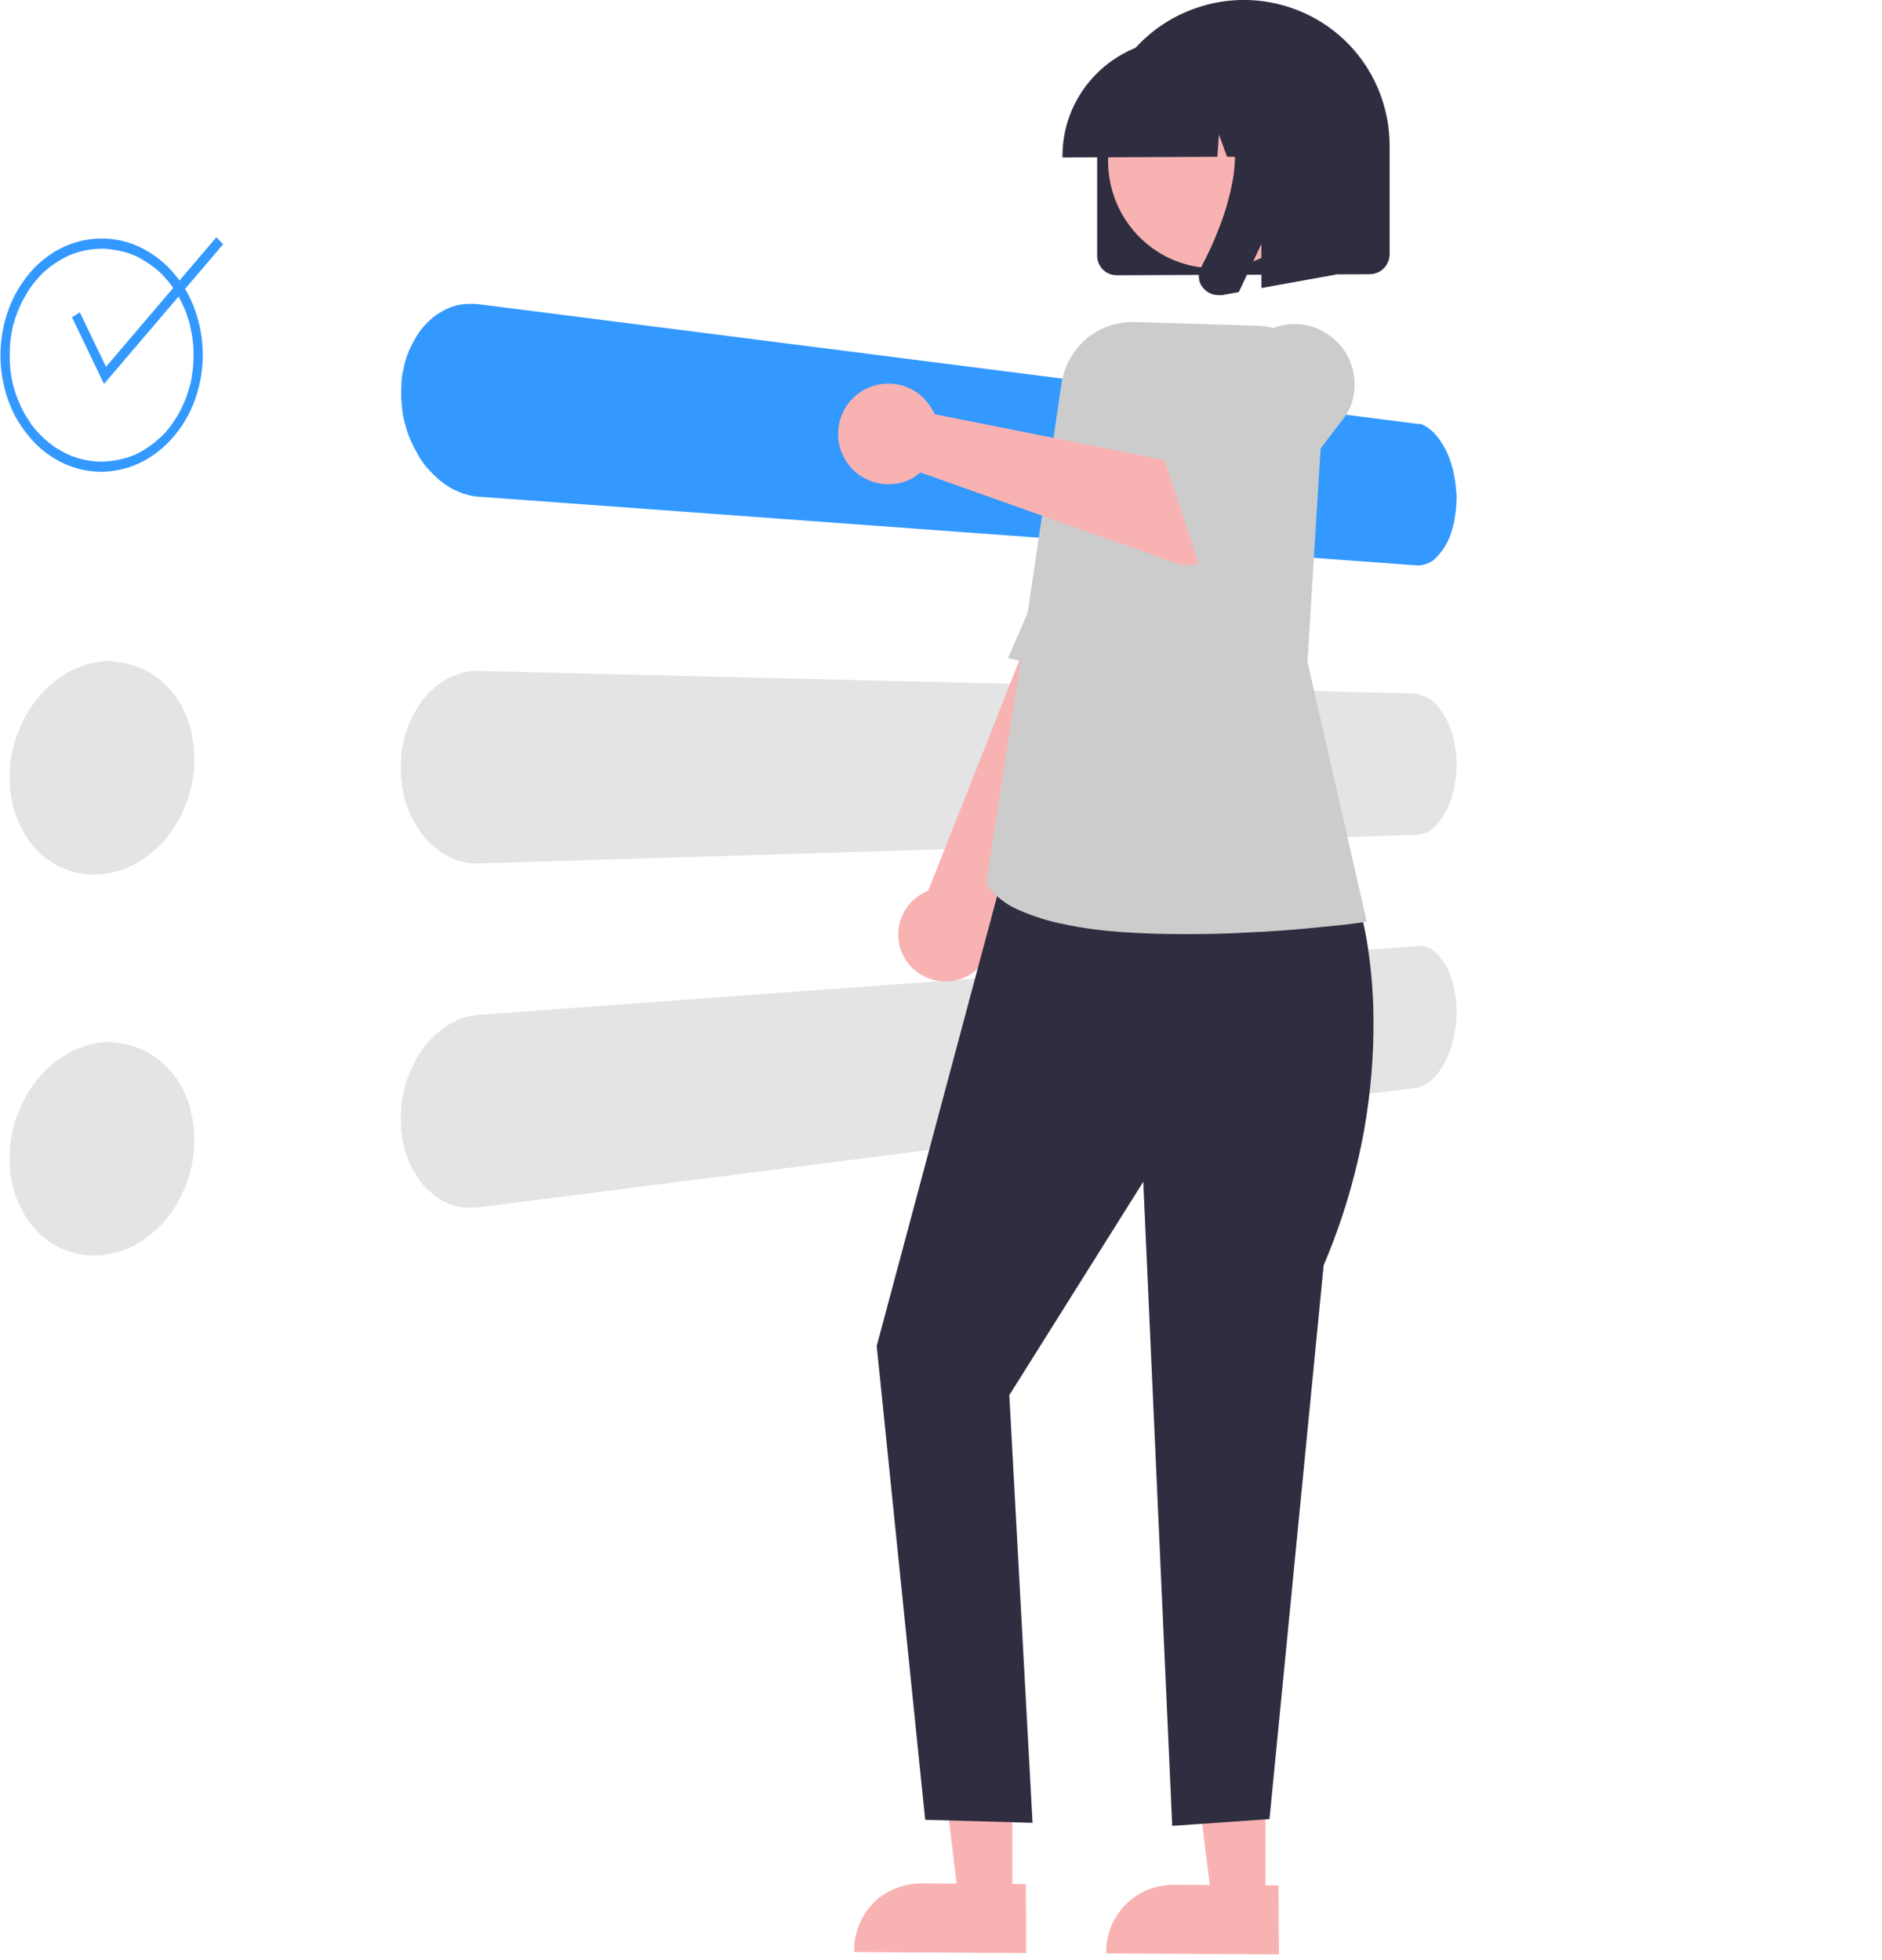 <?xml version="1.0" encoding="utf-8"?>
<!-- Generator: Adobe Illustrator 24.1.0, SVG Export Plug-In . SVG Version: 6.00 Build 0)  -->
<svg version="1.1" id="a88bfab2-2a3c-46f9-a795-93d759d2a03a"
	 xmlns="http://www.w3.org/2000/svg" xmlns:xlink="http://www.w3.org/1999/xlink" x="0px" y="0px" viewBox="0 0 559.2 582.5"
	 style="enable-background:new 0 0 559.2 582.5;" xml:space="preserve">
<style type="text/css">
	.st0{fill:#3399FF;}
	.st1{fill:#E4E4E4;}
	.st2{fill:#F9B2B2;}
	.st3{fill:#CCCCCC;}
	.st4{fill:#2F2E41;}
</style>
<path id="f3dd3be3-e3f2-4729-8854-c6cb5bd65852" class="st0" d="M420.7,125.9L142.2,90.4c-0.8-0.1-1.5-0.1-2.3-0.1
	c-0.7,0-1.5,0-2.2,0.1c-0.7,0.1-1.5,0.2-2.2,0.4c-0.7,0.2-1.4,0.4-2.1,0.7c-0.7,0.3-1.3,0.6-2,1c-0.7,0.4-1.3,0.8-1.9,1.2
	c-0.6,0.4-1.2,0.9-1.8,1.5c-0.6,0.5-1.1,1.1-1.7,1.7c-0.5,0.6-1,1.2-1.5,1.9c-0.5,0.7-0.9,1.4-1.3,2.1c-0.4,0.7-0.8,1.5-1.2,2.3
	s-0.7,1.6-1,2.4c-0.3,0.9-0.6,1.7-0.8,2.6s-0.4,1.8-0.6,2.8c-0.2,0.9-0.3,1.9-0.3,2.8s-0.1,1.9-0.1,2.9c0,1,0,2,0.1,2.9
	s0.2,2,0.3,2.9c0.2,1,0.3,1.9,0.6,2.9s0.5,1.9,0.8,2.8c0.3,0.9,0.6,1.8,1,2.6c0.4,0.9,0.7,1.7,1.2,2.5s0.9,1.6,1.3,2.4
	c0.5,0.8,1,1.5,1.5,2.2c0.5,0.7,1.1,1.4,1.7,2c0.6,0.6,1.2,1.2,1.8,1.8s1.2,1.1,1.9,1.6c0.6,0.5,1.3,0.9,2,1.4
	c0.7,0.4,1.4,0.8,2.1,1.1c0.7,0.3,1.4,0.6,2.2,0.9c0.7,0.2,1.5,0.4,2.2,0.6c0.7,0.1,1.5,0.3,2.3,0.3L420.7,168
	c0.8,0.1,1.6,0,2.4-0.2c0.4-0.1,0.8-0.3,1.2-0.4c0.4-0.2,0.8-0.4,1.1-0.6c0.4-0.2,0.7-0.5,1-0.8c0.3-0.3,0.7-0.6,1-1
	c0.3-0.4,0.6-0.7,0.9-1.1c0.3-0.4,0.6-0.8,0.9-1.3c0.3-0.5,0.5-0.9,0.8-1.4c0.2-0.5,0.5-1,0.7-1.5c0.2-0.5,0.4-1.1,0.6-1.7
	c0.2-0.6,0.3-1.2,0.5-1.8c0.2-0.6,0.3-1.3,0.4-1.9s0.2-1.3,0.3-2c0.1-0.7,0.1-1.3,0.2-2c0-0.7,0.1-1.4,0.1-2.1c0-0.7,0-1.4-0.1-2.1
	s-0.1-1.4-0.2-2.1c-0.1-0.7-0.2-1.4-0.3-2c-0.1-0.7-0.3-1.3-0.4-2c-0.1-0.6-0.3-1.3-0.5-1.9c-0.2-0.6-0.4-1.2-0.6-1.8
	c-0.2-0.6-0.4-1.1-0.7-1.7c-0.2-0.5-0.5-1.1-0.8-1.6c-0.3-0.5-0.6-1-0.9-1.5c-0.3-0.5-0.6-0.9-0.9-1.3c-0.3-0.4-0.6-0.8-1-1.2
	c-0.3-0.4-0.7-0.7-1-1c-0.4-0.3-0.7-0.6-1.1-0.9c-0.4-0.2-0.8-0.5-1.2-0.7c-0.4-0.2-0.8-0.3-1.2-0.5
	C421.6,126.1,421.2,126,420.7,125.9"/>
<path id="f1003c66-3f14-4be1-907c-7cdab0d8529f" class="st1" d="M420.7,206.1l-278.6-6.7c-1.5,0-3,0.1-4.5,0.5
	c-0.7,0.2-1.5,0.4-2.2,0.7c-0.7,0.3-1.4,0.6-2.1,0.9c-0.7,0.4-1.4,0.7-2,1.2c-0.7,0.4-1.3,0.9-1.9,1.4c-0.6,0.5-1.2,1.1-1.8,1.6
	c-0.6,0.6-1.1,1.2-1.7,1.9c-0.5,0.7-1,1.3-1.5,2.1s-0.9,1.5-1.3,2.2c-0.4,0.8-0.8,1.6-1.2,2.4c-0.4,0.8-0.7,1.7-1,2.5
	c-0.3,0.9-0.6,1.8-0.8,2.7c-0.2,0.9-0.4,1.9-0.6,2.8c-0.2,0.9-0.3,1.9-0.3,2.9c-0.1,1-0.1,1.9-0.1,2.9c0,1,0,2,0.1,2.9
	c0.1,1,0.2,1.9,0.3,2.9c0.2,0.9,0.3,1.9,0.6,2.8c0.2,0.9,0.5,1.8,0.8,2.7c0.3,0.9,0.6,1.7,1,2.5c0.4,0.8,0.7,1.6,1.2,2.4
	c0.4,0.8,0.9,1.5,1.3,2.2c0.5,0.7,1,1.4,1.5,2c0.5,0.7,1.1,1.3,1.7,1.9c0.6,0.6,1.2,1.1,1.8,1.6c0.6,0.5,1.2,1,1.9,1.4
	c0.6,0.4,1.3,0.8,2,1.2c0.7,0.4,1.4,0.7,2.1,0.9c0.7,0.3,1.4,0.5,2.2,0.6c0.7,0.2,1.5,0.3,2.2,0.4c0.8,0.1,1.5,0.1,2.3,0.1
	l278.6-8.5c0.4,0,0.8-0.1,1.2-0.1c0.4-0.1,0.8-0.2,1.2-0.3c0.4-0.2,0.8-0.3,1.2-0.5c0.4-0.2,0.8-0.5,1.1-0.7c0.4-0.3,0.7-0.6,1-0.9
	c0.3-0.3,0.7-0.7,1-1.1c0.3-0.4,0.6-0.8,0.9-1.2s0.6-0.9,0.9-1.4c0.3-0.5,0.5-1,0.8-1.5s0.5-1.1,0.7-1.6c0.2-0.6,0.4-1.1,0.6-1.7
	c0.2-0.6,0.3-1.2,0.5-1.8c0.2-0.6,0.3-1.3,0.4-1.9c0.1-0.7,0.2-1.3,0.3-2c0.1-0.7,0.1-1.4,0.2-2c0-0.7,0.1-1.4,0.1-2.1
	c0-0.7,0-1.4-0.1-2.1c0-0.7-0.1-1.4-0.2-2c-0.1-0.7-0.2-1.3-0.3-2c-0.1-0.7-0.3-1.3-0.4-1.9c-0.1-0.6-0.3-1.2-0.5-1.8
	s-0.4-1.2-0.6-1.7c-0.2-0.6-0.4-1.1-0.7-1.6c-0.2-0.5-0.5-1-0.8-1.5c-0.3-0.5-0.6-0.9-0.9-1.4c-0.3-0.4-0.6-0.8-0.9-1.2
	c-0.3-0.4-0.6-0.7-1-1.1c-0.3-0.3-0.7-0.6-1-0.9c-0.4-0.3-0.7-0.5-1.1-0.7c-0.4-0.2-0.8-0.4-1.2-0.5c-0.4-0.1-0.8-0.3-1.2-0.3
	C421.6,206.1,421.2,206.1,420.7,206.1"/>
<path id="e5b3fa8a-e15d-46b1-859f-01f7147e98c8" class="st1" d="M420.7,281.2l-278.6,20.4c-0.8,0.1-1.5,0.2-2.3,0.3
	c-0.8,0.2-1.5,0.3-2.2,0.6c-0.7,0.2-1.5,0.5-2.2,0.9c-0.7,0.3-1.4,0.7-2.1,1.1c-0.7,0.4-1.4,0.9-2,1.4c-0.6,0.5-1.3,1-1.9,1.6
	c-0.6,0.6-1.2,1.2-1.8,1.8s-1.1,1.3-1.7,2c-0.5,0.7-1,1.4-1.5,2.2c-0.5,0.8-0.9,1.5-1.3,2.4c-0.4,0.8-0.8,1.6-1.2,2.5
	c-0.4,0.9-0.7,1.7-1,2.6c-0.3,0.9-0.6,1.9-0.8,2.8s-0.4,1.9-0.6,2.9c-0.2,1-0.3,1.9-0.3,2.9c-0.1,1-0.1,2-0.1,2.9c0,1,0,2,0.1,2.9
	s0.2,1.9,0.3,2.8c0.2,0.9,0.3,1.9,0.6,2.8c0.2,0.9,0.5,1.8,0.8,2.6c0.3,0.8,0.6,1.6,1,2.4c0.4,0.8,0.7,1.5,1.2,2.3s0.9,1.4,1.3,2.1
	c0.5,0.7,1,1.3,1.5,1.9c0.5,0.6,1.1,1.2,1.7,1.7c0.6,0.5,1.2,1,1.8,1.5c0.6,0.4,1.2,0.8,1.9,1.2c0.6,0.4,1.3,0.7,2,1
	c0.7,0.3,1.4,0.5,2.1,0.7c0.7,0.2,1.5,0.3,2.2,0.4c0.7,0.1,1.5,0.1,2.2,0.1c0.8,0,1.5-0.1,2.3-0.1l278.6-35.5
	c0.4-0.1,0.8-0.1,1.2-0.3c0.4-0.1,0.8-0.3,1.2-0.5c0.4-0.2,0.8-0.4,1.2-0.7c0.4-0.3,0.8-0.5,1.1-0.9c0.4-0.3,0.7-0.7,1-1
	c0.3-0.4,0.7-0.7,1-1.2c0.3-0.4,0.6-0.8,0.9-1.3c0.3-0.5,0.6-0.9,0.9-1.5c0.3-0.5,0.5-1,0.8-1.6s0.5-1.1,0.7-1.7
	c0.2-0.6,0.4-1.2,0.6-1.8c0.2-0.6,0.3-1.2,0.5-1.9c0.2-0.7,0.3-1.3,0.4-2c0.1-0.7,0.2-1.3,0.3-2c0.1-0.7,0.1-1.4,0.2-2.1
	c0-0.7,0.1-1.4,0.1-2.1c0-0.7,0-1.4-0.1-2.1c0-0.7-0.1-1.4-0.2-2c-0.1-0.7-0.2-1.3-0.3-2s-0.3-1.3-0.4-1.9c-0.1-0.6-0.3-1.2-0.5-1.8
	c-0.2-0.6-0.4-1.1-0.6-1.7c-0.2-0.5-0.4-1-0.7-1.5c-0.2-0.5-0.5-1-0.8-1.4s-0.6-0.9-0.9-1.3c-0.3-0.4-0.6-0.8-0.9-1.1
	c-0.3-0.3-0.6-0.7-1-1c-0.3-0.3-0.7-0.6-1-0.8c-0.4-0.2-0.7-0.4-1.1-0.6c-0.4-0.2-0.8-0.3-1.2-0.4
	C422.4,281.2,421.6,281.1,420.7,281.2"/>
<path id="bafb1f3d-b2ca-45c8-ab7e-ed03dda6d8fc" class="st2" d="M268.9,284.9c4,6.6,12.6,8.7,19.2,4.8c5.5-3.3,8.1-10,6.1-16.2
	l54-110.9l-25.8-15.7l-46.6,117.8c-0.2,0.1-0.4,0.1-0.5,0.2c-0.2,0.1-0.3,0.2-0.5,0.2c-0.2,0.1-0.3,0.2-0.5,0.3s-0.3,0.2-0.5,0.3
	C267,269.7,264.9,278.3,268.9,284.9L268.9,284.9z"/>
<path id="a23fb8c4-4f70-46f7-bb51-5893ecfd1d6a" class="st3" d="M337.9,205.3l-38.4-9.8c0,0,1.3-2.8,3.3-7.5s4.9-11.2,8.1-18.7
	s6.7-15.7,10.2-23.9s6.8-16.3,9.7-23.3c2.8-7,6.1-11.2,9.3-13.6c2.7-2,6.1-2.9,9.4-2.5c2.6,0.4,5.1,1.3,7.3,2.8c1,0.6,2,1.4,2.9,2.2
	l8.9,16.2L337.9,205.3z"/>
<path id="bf4ad07a-caea-45f0-95a0-f5e060234fe8" class="st1" d="M30.9,196.5c-0.9,0.1-1.9,0.2-2.8,0.4c-0.9,0.2-1.8,0.4-2.7,0.7
	c-0.9,0.3-1.8,0.6-2.7,1c-0.9,0.4-1.8,0.8-2.6,1.3c-0.8,0.5-1.6,1-2.4,1.5s-1.6,1.1-2.3,1.8c-0.7,0.6-1.5,1.3-2.2,2
	c-0.7,0.7-1.4,1.5-2,2.3c-0.7,0.8-1.3,1.6-1.9,2.5c-0.6,0.8-1.1,1.7-1.6,2.6c-0.5,0.9-1,1.8-1.4,2.8c-0.4,1-0.8,1.9-1.2,2.9
	c-0.4,1-0.7,2.1-1,3.1c-0.3,1.1-0.5,2.1-0.7,3.2c-0.2,1.1-0.3,2.1-0.4,3.2s-0.1,2.2-0.1,3.3s0,2.2,0.1,3.2s0.2,2.1,0.4,3.1
	c0.2,1,0.4,2,0.7,3c0.3,1,0.6,2,1,2.9c0.4,0.9,0.8,1.8,1.2,2.7c0.4,0.9,0.9,1.7,1.4,2.5c0.5,0.8,1.1,1.6,1.6,2.3
	c0.6,0.7,1.2,1.4,1.9,2.1c0.6,0.7,1.3,1.3,2,1.8c0.7,0.6,1.4,1.1,2.2,1.6c1.5,1,3.1,1.7,4.8,2.3c1.7,0.6,3.5,1,5.3,1.2
	c0.9,0.1,1.8,0.1,2.7,0.1c0.9,0,1.9-0.1,2.8-0.2c0.9-0.1,1.8-0.3,2.8-0.5c0.9-0.2,1.8-0.5,2.7-0.8c0.9-0.3,1.8-0.7,2.6-1.1
	c0.9-0.4,1.7-0.9,2.5-1.4c0.8-0.5,1.6-1,2.3-1.6c0.8-0.6,1.5-1.2,2.2-1.8c0.7-0.6,1.4-1.3,2.1-2c0.7-0.7,1.3-1.5,1.9-2.3
	c0.6-0.8,1.2-1.6,1.7-2.4c0.5-0.8,1.1-1.7,1.5-2.6c0.5-0.9,0.9-1.8,1.3-2.7c0.4-0.9,0.8-1.9,1.1-2.8c0.3-1,0.6-2,0.9-3s0.5-2,0.6-3
	c0.2-1,0.3-2.1,0.4-3.1s0.1-2.1,0.1-3.1c0-1,0-2.1-0.1-3.1s-0.2-2-0.4-3c-0.2-1-0.4-2-0.6-2.9s-0.6-1.9-0.9-2.8
	c-0.3-0.9-0.7-1.8-1.1-2.6c-0.4-0.8-0.8-1.6-1.3-2.4c-0.9-1.6-2-3-3.3-4.3c-0.6-0.7-1.2-1.3-1.9-1.9c-0.7-0.6-1.3-1.1-2.1-1.6
	c-0.7-0.5-1.4-1-2.2-1.4c-0.8-0.4-1.5-0.8-2.3-1.1c-1.7-0.7-3.4-1.2-5.2-1.5c-0.9-0.1-1.8-0.2-2.7-0.3
	C32.7,196.4,31.8,196.4,30.9,196.5"/>
<path id="b68b3c2d-1cd9-4a2b-b264-66241f72f014" class="st1" d="M30.9,309.7c-0.9,0.1-1.9,0.2-2.8,0.4c-0.9,0.2-1.8,0.4-2.7,0.7
	c-0.9,0.3-1.8,0.6-2.7,1c-0.9,0.4-1.8,0.8-2.6,1.3c-0.8,0.5-1.6,1-2.4,1.5c-0.8,0.5-1.6,1.1-2.3,1.8c-0.7,0.6-1.5,1.3-2.2,2
	c-0.7,0.7-1.4,1.5-2,2.3c-0.7,0.8-1.3,1.6-1.9,2.5c-0.6,0.8-1.1,1.7-1.6,2.6c-0.5,0.9-1,1.8-1.4,2.8c-0.4,1-0.8,1.9-1.2,2.9
	c-0.4,1-0.7,2.1-1,3.1c-0.3,1.1-0.5,2.1-0.7,3.2c-0.2,1.1-0.3,2.1-0.4,3.2c-0.1,1.1-0.1,2.2-0.1,3.3s0,2.2,0.1,3.2
	c0.1,1.1,0.2,2.1,0.4,3.1c0.2,1,0.4,2,0.7,3c0.3,1,0.6,2,1,2.9c0.4,0.9,0.8,1.8,1.2,2.7c0.4,0.9,0.9,1.7,1.4,2.5
	c0.5,0.8,1.1,1.6,1.6,2.3c0.6,0.7,1.2,1.4,1.9,2.1c0.6,0.7,1.3,1.3,2,1.8c0.7,0.6,1.4,1.1,2.2,1.6c1.5,1,3.1,1.7,4.8,2.3
	c1.7,0.6,3.5,1,5.3,1.2c0.9,0.1,1.8,0.1,2.7,0.1c0.9,0,1.9-0.1,2.8-0.2c0.9-0.1,1.8-0.3,2.8-0.5c0.9-0.2,1.8-0.5,2.7-0.8
	c0.9-0.3,1.8-0.7,2.6-1.1c0.9-0.4,1.7-0.9,2.5-1.4c0.8-0.5,1.6-1,2.3-1.6c0.8-0.6,1.5-1.2,2.2-1.8c0.7-0.6,1.4-1.3,2.1-2
	c0.7-0.7,1.3-1.5,1.9-2.3c0.6-0.8,1.2-1.6,1.7-2.4c0.5-0.8,1.1-1.7,1.5-2.6c0.5-0.9,0.9-1.8,1.3-2.7c0.4-0.9,0.8-1.9,1.1-2.8
	c0.3-1,0.6-2,0.9-3s0.5-2,0.6-3c0.2-1,0.3-2.1,0.4-3.1c0.1-1,0.1-2.1,0.1-3.1c0-1,0-2.1-0.1-3.1s-0.2-2-0.4-3c-0.2-1-0.4-2-0.6-2.9
	s-0.6-1.9-0.9-2.8c-0.3-0.9-0.7-1.8-1.1-2.6c-0.4-0.8-0.8-1.6-1.3-2.4c-0.9-1.6-2-3-3.3-4.3c-0.6-0.7-1.2-1.3-1.9-1.9
	c-0.7-0.6-1.3-1.1-2.1-1.6c-0.7-0.5-1.4-1-2.2-1.4c-0.8-0.4-1.5-0.8-2.3-1.1c-1.7-0.7-3.4-1.2-5.2-1.5c-0.9-0.1-1.8-0.2-2.7-0.3
	C32.7,309.6,31.8,309.6,30.9,309.7"/>
<path id="a5644fa4-417a-45bc-a470-f5aa82f96b47" class="st0" d="M30.9,73.9c-0.9,0-1.8,0-2.8,0.1c-0.9,0.1-1.8,0.2-2.7,0.4
	c-0.9,0.2-1.8,0.4-2.7,0.7c-0.9,0.3-1.8,0.6-2.6,1c-0.8,0.4-1.6,0.8-2.4,1.3c-0.8,0.5-1.6,1-2.3,1.5c-0.8,0.6-1.5,1.2-2.2,1.8
	c-0.7,0.6-1.4,1.3-2,2.1c-0.7,0.7-1.3,1.5-1.9,2.3c-0.6,0.8-1.1,1.6-1.6,2.5c-0.5,0.9-1,1.7-1.4,2.6c-0.4,0.9-0.8,1.8-1.2,2.8
	c-0.4,1-0.7,2-1,3c-0.3,1-0.5,2.1-0.7,3.1c-0.2,1.1-0.3,2.1-0.4,3.2c-0.1,1.1-0.1,2.2-0.1,3.3c0,1.1,0,2.2,0.1,3.3s0.2,2.1,0.4,3.2
	c0.2,1.1,0.4,2.1,0.7,3.1s0.6,2,1,3c0.4,1,0.8,1.9,1.2,2.8c0.4,0.9,0.9,1.8,1.4,2.6s1.1,1.7,1.6,2.5c0.6,0.8,1.2,1.5,1.9,2.3
	c0.7,0.7,1.3,1.4,2,2c0.7,0.6,1.4,1.2,2.2,1.8c0.7,0.6,1.5,1.1,2.3,1.5c0.8,0.5,1.6,0.9,2.4,1.3c0.9,0.4,1.7,0.7,2.6,1
	c1.8,0.6,3.6,0.9,5.4,1.1c1.8,0.2,3.7,0.1,5.5-0.2c0.9-0.1,1.8-0.3,2.7-0.5c0.9-0.2,1.8-0.5,2.6-0.8c0.9-0.3,1.7-0.7,2.5-1.1
	c0.8-0.4,1.6-0.9,2.3-1.4c0.8-0.5,1.5-1,2.2-1.6c0.7-0.6,1.4-1.2,2.1-1.8c0.7-0.7,1.3-1.3,1.9-2.1c0.6-0.7,1.2-1.5,1.7-2.3
	c0.5-0.8,1.1-1.6,1.5-2.4c0.5-0.8,0.9-1.7,1.3-2.6c0.4-0.9,0.8-1.8,1.1-2.7c0.3-1,0.6-1.9,0.9-2.9c0.3-1,0.5-2,0.6-3
	c0.2-1,0.3-2,0.4-3.1s0.1-2.1,0.1-3.1c0-1,0-2.1-0.1-3.1c-0.1-1-0.2-2-0.4-3c-0.2-1-0.4-2-0.6-3c-0.3-1-0.6-2-0.9-2.9
	c-0.3-0.9-0.7-1.8-1.1-2.7c-0.4-0.9-0.8-1.7-1.3-2.6c-0.5-0.8-1-1.6-1.5-2.4c-0.5-0.8-1.1-1.5-1.7-2.3c-0.6-0.7-1.2-1.4-1.9-2.1
	s-1.3-1.3-2.1-1.8c-0.7-0.6-1.4-1.1-2.2-1.6c-0.8-0.5-1.5-0.9-2.3-1.4c-0.8-0.4-1.7-0.8-2.5-1.1c-0.9-0.3-1.7-0.6-2.6-0.8
	c-0.9-0.2-1.8-0.4-2.7-0.5C32.7,74,31.8,74,30.9,73.9 M30.9,70.9c4,0.1,8,1.1,11.6,3c3.6,1.9,6.7,4.4,9.3,7.5
	c2.7,3.2,4.8,6.9,6.2,10.9c3,8.5,3,17.8,0,26.3c-1.4,4-3.5,7.7-6.2,10.9c-2.6,3.1-5.7,5.7-9.3,7.6c-3.6,1.9-7.6,2.9-11.6,3.1
	c-4.1,0.1-8.1-0.7-11.8-2.4c-3.7-1.7-7.1-4.2-9.8-7.3c-2.9-3.3-5.2-7-6.7-11.1c-3.3-8.9-3.3-18.7,0-27.6c1.5-4.1,3.8-7.9,6.7-11.2
	c2.7-3.1,6.1-5.6,9.8-7.3C22.8,71.6,26.8,70.8,30.9,70.9L30.9,70.9z"/>
<path id="aeea3032-7d6f-43a2-9023-7da5e46a69d9" class="st0" d="M30.9,114.1l-9.5-19.8l2.3-1.5l7.8,16.2l32.8-38.5l2,2.1L30.9,114.1
	z"/>
<g id="b65364ff-7d92-487e-8061-939b37583c0d">
	<path id="efb13e16-1633-4e88-9f48-a8cd4f1f0a11" class="st2" d="M376,504.1l-23.5-0.1l7.6,61.3l15.9,0.1V504.1z"/>
	<path id="b5b13dc0-906f-47cb-af24-0252d232cfd5" class="st2" d="M380,580.8l-51.3-0.3v-0.6c0-1.3,0.1-2.6,0.4-3.9
		c0.5-2.5,1.5-5,3-7.1c1.5-2.2,3.4-4.1,5.5-5.5c2.2-1.4,4.6-2.4,7.1-2.9c1.3-0.2,2.6-0.4,3.9-0.4l0,0l31.3,0.2L380,580.8z"/>
</g>
<g id="b7f9c824-5877-4162-b4d5-ccd00fd098dd">
	<path id="a1d436e5-b88b-4a37-a10d-47f639496f81" class="st2" d="M300.8,503.8l-23.4-0.1l7.5,61.3l15.9,0.1V503.8z"/>
	<path id="aa34d611-dd92-4168-ad92-5f109db8b699" class="st2" d="M304.9,580.4l-51.1-0.3v-0.6c0-1.3,0.1-2.6,0.4-3.9
		c0.5-2.5,1.5-5,2.9-7.1c1.5-2.2,3.3-4.1,5.5-5.5c2.2-1.4,4.6-2.4,7.1-2.9c1.3-0.2,2.6-0.4,3.9-0.4l0,0l31.2,0.2L304.9,580.4z"/>
</g>
<path id="a2716e79-bed1-4374-9a2b-fced6059ca2b" class="st4" d="M299.8,253.1L260.5,400l14.4,140.8l31.9,0.9l-6.9-127.1l39.8-63.4
	l8.6,191.4l28.9-2l16.1-164.6c5.5-12.9,9.5-26.3,12-40c1.9-10.8,2.9-21.7,2.8-32.7c0-7.4-0.6-14.7-1.7-22c-0.4-2.7-0.9-5.4-1.6-8.1
	l-11.7-11.9L299.8,253.1z"/>
<path class="st3" d="M352,277.6c-6.6,0-12.8-0.2-18.5-0.6c-5.8-0.4-11.5-1.1-17.1-2.3c-4.8-0.9-9.5-2.4-14-4.4
	c-3.6-1.6-6.7-4-9.1-7.2l-0.3-0.4l10.8-70l11.6-78.7c1.6-10.8,11-18.7,21.9-18.3l36.3,1.1c11.2,0.3,20.1,9.7,19.7,21
	c0,0.2,0,0.4,0,0.6l-4.8,78.3l17.6,77.2l-1.2,0.2c-0.5,0.1-2.4,0.3-5.5,0.7c-4,0.4-8,0.8-12,1.2c-5.7,0.5-11.2,0.9-16.5,1.1
	C364.3,277.5,357.9,277.6,352,277.6z"/>
<path id="ad5d6a80-02ce-46d1-bab9-e92b7dd0c553" class="st4" d="M331.8,81.8C331.8,81.8,331.8,81.8,331.8,81.8
	c-3.2,0-5.8-2.6-5.8-5.8V43.6c0-5.8,1.2-11.5,3.4-16.9c4.4-10.4,12.7-18.8,23.1-23.2c22-9.4,47.5,0.7,56.9,22.7
	c2.3,5.4,3.5,11.2,3.5,17v32.4c0,0.8-0.2,1.6-0.5,2.3c-0.6,1.4-1.7,2.5-3.1,3.1c-0.7,0.3-1.5,0.5-2.3,0.5L331.8,81.8L331.8,81.8z"/>
<path id="b726e025-86c8-4394-a2c8-021cc2286f1b" class="st2" d="M389.1,32.5c8.5,15.5,2.8,34.9-12.7,43.3c-7.4,4.1-16.1,5-24.2,2.7
	c-8.1-2.3-14.9-7.8-19-15.2c-8.5-15.5-2.8-34.9,12.7-43.3c7.4-4,16.1-5,24.2-2.7C378.2,19.6,385,25.1,389.1,32.5L389.1,32.5z"/>
<path id="f57fd208-21ef-4a3c-a796-e350b3c4ef74" class="st4" d="M315.7,46.3c0-4.6,0.9-9.1,2.7-13.4c3.5-8.2,10-14.8,18.3-18.4
	c4.2-1.8,8.8-2.8,13.4-2.8l6.5,0c0.1,0,0.1,0,0.2,0c18.9,0,34.2,15.3,34.2,34.2v0.6l-13.7,0.1l-4.7-13.1l-0.9,13.1l-7.1,0l-2.4-6.6
	l-0.5,6.6l-46,0.2L315.7,46.3z"/>
<path id="a4aedf3a-b803-468c-96e6-3db664c8a6b9" class="st2" d="M260.5,114.4c-2.1,0.5-4.1,1.5-5.8,2.8c-1.3,1.1-2.5,2.3-3.4,3.8
	c-1.8,2.9-2.5,6.2-2.2,9.5c0.2,1.7,0.6,3.3,1.4,4.9c3.5,7.4,12.4,10.6,19.8,7.1c0.5-0.3,1.1-0.5,1.6-0.9c0.1-0.1,0.3-0.2,0.4-0.3
	c0.1-0.1,0.3-0.2,0.4-0.3c0.1-0.1,0.2-0.2,0.4-0.3c0.1-0.1,0.2-0.2,0.4-0.3l75.7,26.9c4.8,1.7,10.1,0,13.1-4.1l17.9-24.8L358.4,124
	L347,136.9l-69.3-13.8c-0.1-0.2-0.2-0.4-0.2-0.5s-0.2-0.4-0.3-0.5c-0.1-0.2-0.2-0.4-0.3-0.5c-0.1-0.2-0.2-0.3-0.3-0.5
	C273.3,115.6,266.8,112.9,260.5,114.4z"/>
<path id="f92404ba-5ab9-4b2c-8e33-361dae08dca6" class="st3" d="M348.2,128.8c2.3-2.8,5.4-6.5,8.6-10.1s6.5-7.2,8.9-9.9
	s4.1-4.5,4.1-4.5c5.4-8.2,16.5-10.5,24.7-5c6,4,9,11.1,7.7,18.2c-0.4,2.3-1.3,4.5-2.7,6.5c0,0-2.5,3.2-6.2,8.1
	c-3.7,4.8-8.7,11.2-13.7,17.6s-10.1,12.7-14,17.4s-6.7,7.7-7.1,7.5L345,133.8C344.6,133.6,346,131.6,348.2,128.8z"/>
<path id="ed7e3964-87ca-4ccc-8578-c3f29353ddd2" class="st4" d="M356.3,80.8c-0.2,1-0.1,2.1,0.2,3.1c0.2,0.5,0.4,1,0.8,1.4
	c0.3,0.4,0.6,0.7,0.9,1c1.1,0.9,2.4,1.4,3.8,1.4c0.1,0,0.2,0,0.3,0c0.1,0,0.2,0,0.3,0c0.1,0,0.2,0,0.3,0c0.1,0,0.2,0,0.3,0l4.9-0.9
	l6.7-14.3v13.1l22.1-4V25.9l-37.1,0.2l0.9,1.1c3,3.6,5,7.9,5.8,12.6c0.7,4.7,0.6,9.5-0.3,14.2c-0.9,4.7-2.2,9.3-4,13.8
	c-1.5,4-3.3,7.8-5.3,11.6C356.6,79.8,356.5,80.3,356.3,80.8z"/>
</svg>
